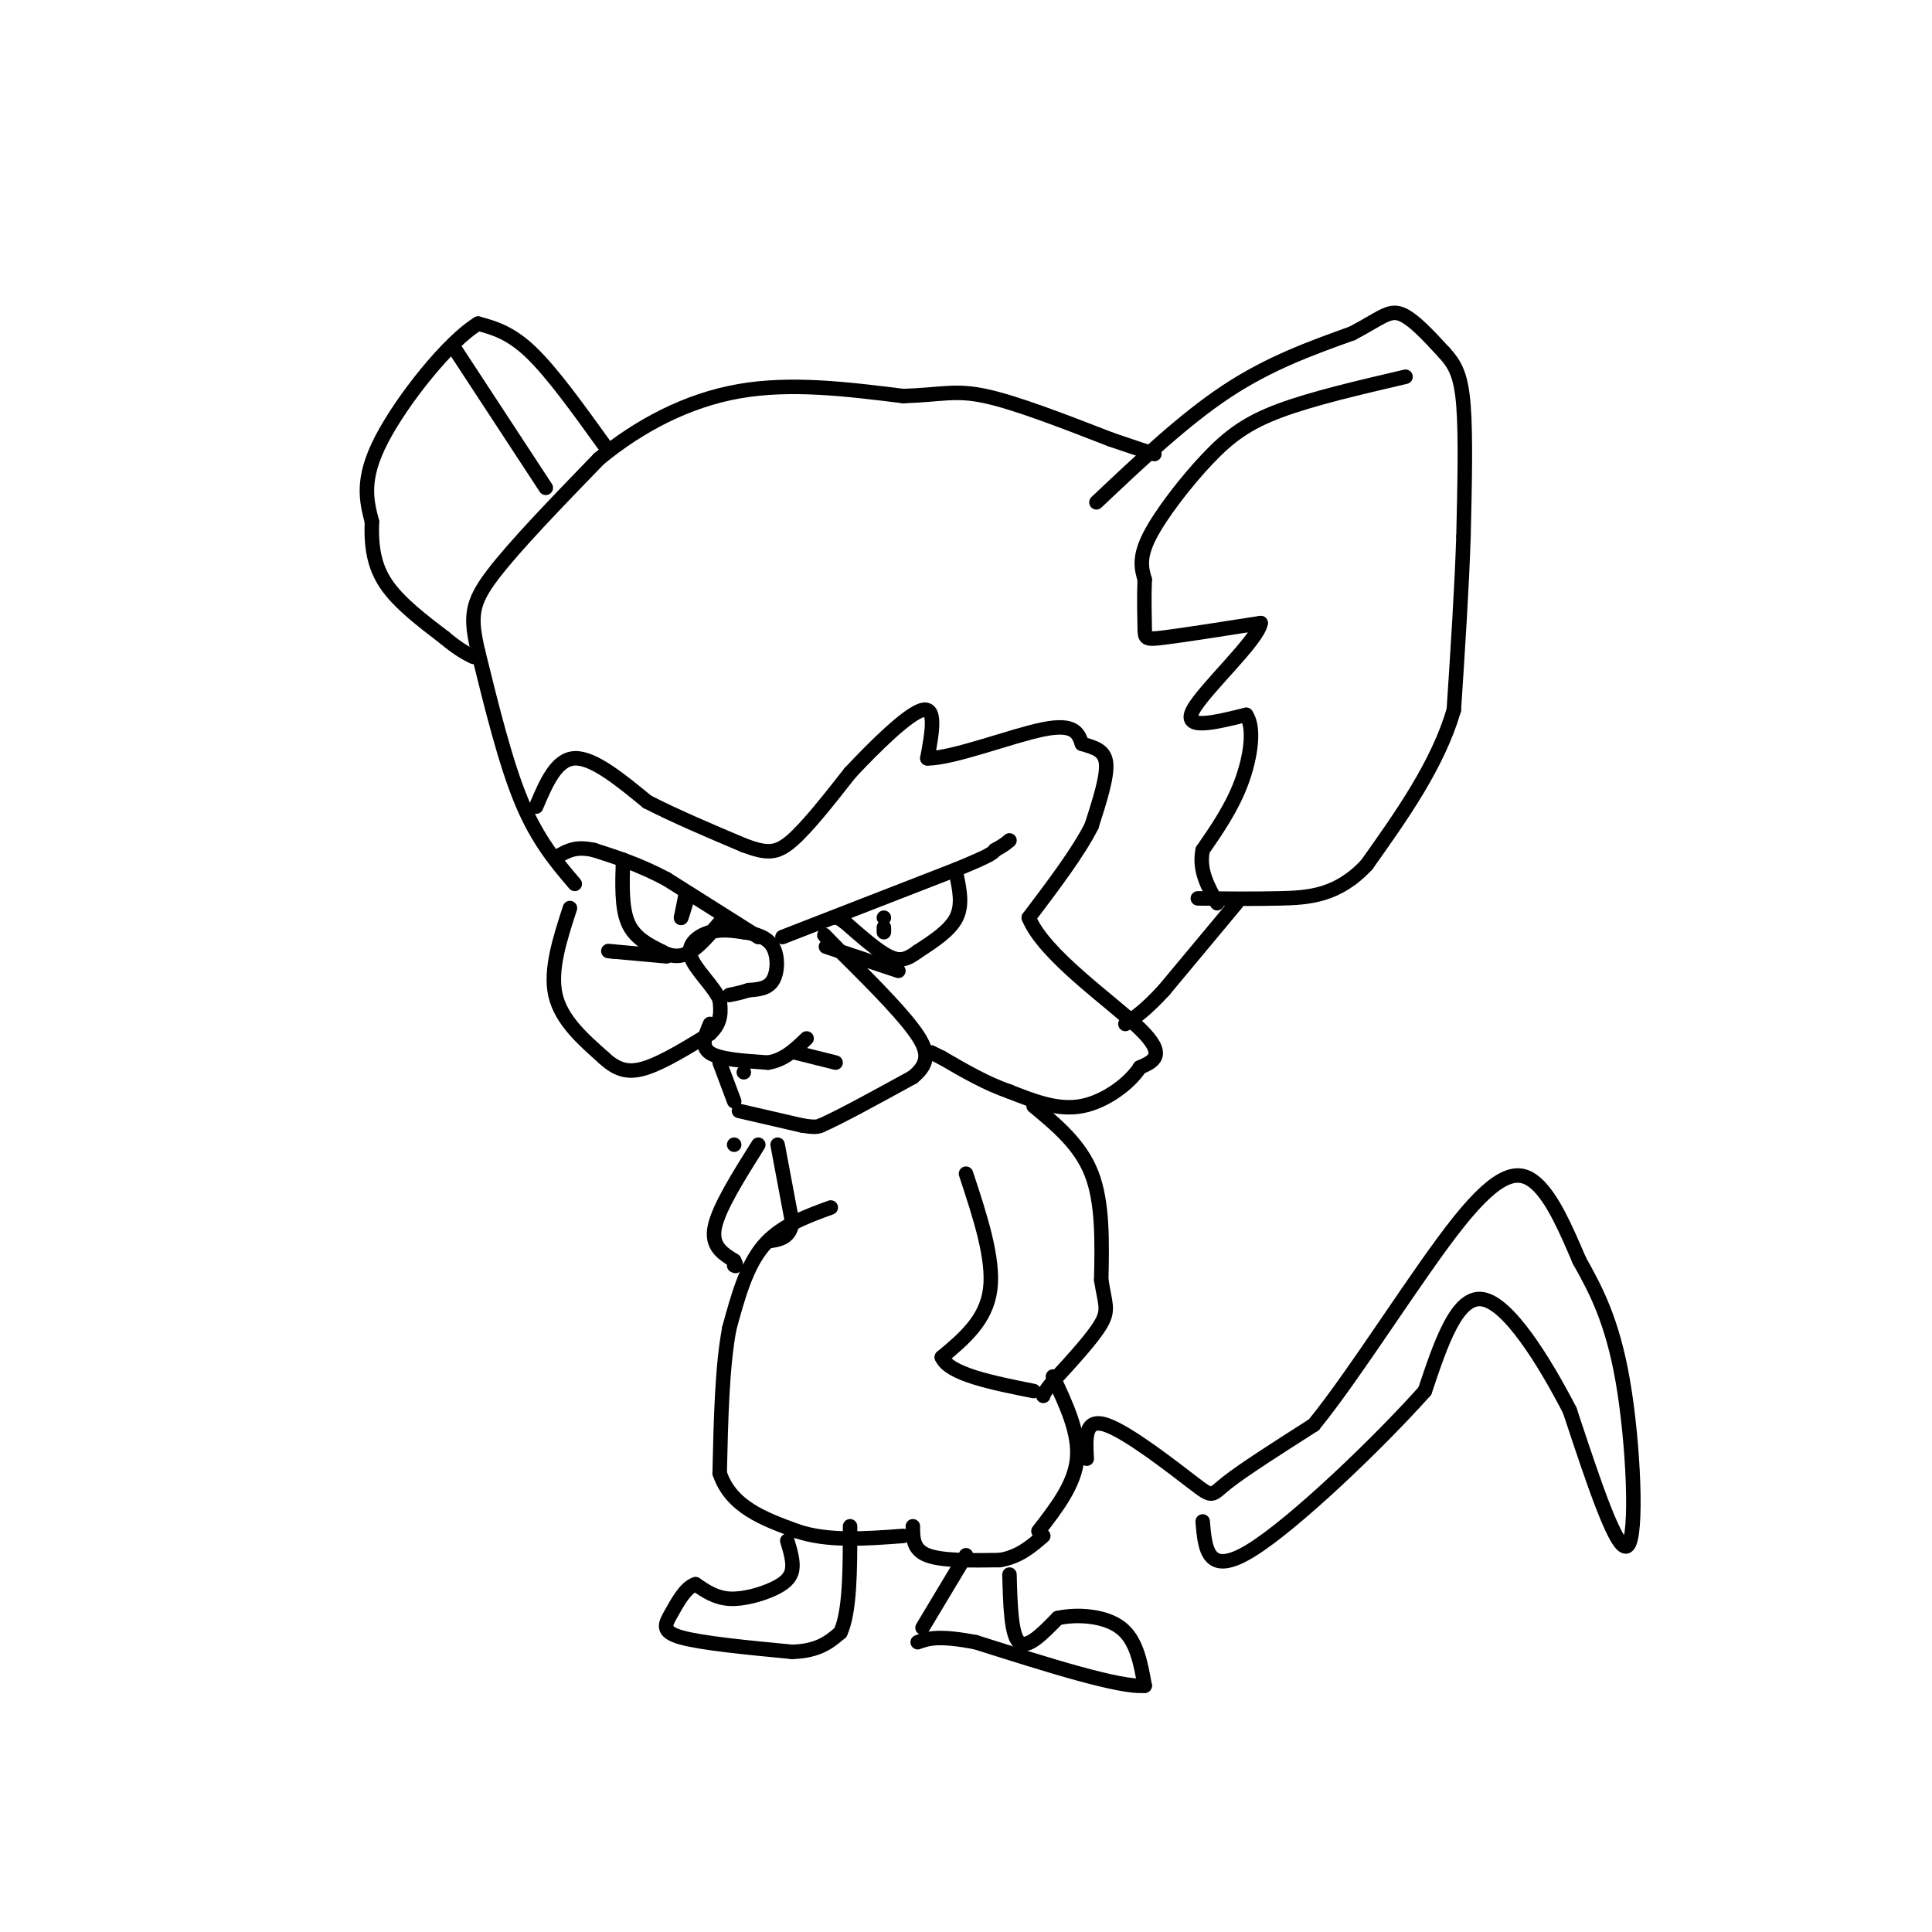 <svg viewBox='0 0 400 400' version='1.1' xmlns='http://www.w3.org/2000/svg' xmlns:xlink='http://www.w3.org/1999/xlink'><g fill='none' stroke='rgb(0,0,0)' stroke-width='3' stroke-linecap='round' stroke-linejoin='round'><path d='M119,183c-3.833,-4.500 -7.667,-9.000 -11,-17c-3.333,-8.000 -6.167,-19.500 -9,-31'/><path d='M99,135c-1.711,-7.311 -1.489,-10.089 3,-16c4.489,-5.911 13.244,-14.956 22,-24'/><path d='M124,95c8.356,-6.889 18.244,-12.111 29,-14c10.756,-1.889 22.378,-0.444 34,1'/><path d='M187,82c7.911,-0.244 10.689,-1.356 17,0c6.311,1.356 16.156,5.178 26,9'/><path d='M230,91c5.833,2.000 7.417,2.500 9,3'/><path d='M227,104c9.083,-8.583 18.167,-17.167 27,-23c8.833,-5.833 17.417,-8.917 26,-12'/><path d='M280,69c5.867,-3.111 7.533,-4.889 10,-4c2.467,0.889 5.733,4.444 9,8'/><path d='M299,73c2.289,2.489 3.511,4.711 4,11c0.489,6.289 0.244,16.644 0,27'/><path d='M303,111c-0.333,10.500 -1.167,23.250 -2,36'/><path d='M301,147c-3.333,11.333 -10.667,21.667 -18,32'/><path d='M283,179c-6.044,6.533 -12.156,6.867 -18,7c-5.844,0.133 -11.422,0.067 -17,0'/><path d='M256,187c0.000,0.000 -15.000,18.000 -15,18'/><path d='M241,205c-3.833,4.167 -5.917,5.583 -8,7'/><path d='M111,167c2.083,-4.917 4.167,-9.833 8,-10c3.833,-0.167 9.417,4.417 15,9'/><path d='M134,166c5.833,3.000 12.917,6.000 20,9'/><path d='M154,175c4.800,1.800 6.800,1.800 10,-1c3.200,-2.800 7.600,-8.400 12,-14'/><path d='M176,160c5.156,-5.511 12.044,-12.289 15,-13c2.956,-0.711 1.978,4.644 1,10'/><path d='M192,157c5.133,0.089 17.467,-4.689 24,-6c6.533,-1.311 7.267,0.844 8,3'/><path d='M224,154c2.489,0.778 4.711,1.222 5,4c0.289,2.778 -1.356,7.889 -3,13'/><path d='M226,171c-2.667,5.333 -7.833,12.167 -13,19'/><path d='M213,190c3.089,7.711 17.311,17.489 23,23c5.689,5.511 2.844,6.756 0,8'/><path d='M236,221c-2.000,3.156 -7.000,7.044 -12,8c-5.000,0.956 -10.000,-1.022 -15,-3'/><path d='M209,226c-4.833,-1.667 -9.417,-4.333 -14,-7'/><path d='M195,219c-2.667,-1.333 -2.333,-1.167 -2,-1'/><path d='M118,188c-2.083,6.417 -4.167,12.833 -3,18c1.167,5.167 5.583,9.083 10,13'/><path d='M125,219c2.978,2.778 5.422,3.222 9,2c3.578,-1.222 8.289,-4.111 13,-7'/><path d='M147,214c2.500,-2.333 2.250,-4.667 2,-7'/><path d='M149,207c-1.202,-2.821 -5.208,-6.375 -6,-9c-0.792,-2.625 1.631,-4.321 4,-5c2.369,-0.679 4.685,-0.339 7,0'/><path d='M154,193c2.381,0.286 4.833,1.000 6,3c1.167,2.000 1.048,5.286 0,7c-1.048,1.714 -3.024,1.857 -5,2'/><path d='M155,205c-1.500,0.500 -2.750,0.750 -4,1'/><path d='M147,212c-1.000,2.333 -2.000,4.667 0,6c2.000,1.333 7.000,1.667 12,2'/><path d='M159,220c3.333,-0.500 5.667,-2.750 8,-5'/><path d='M154,222c0.000,0.000 0.000,0.000 0,0'/><path d='M149,220c0.000,0.000 3.000,8.000 3,8'/><path d='M165,218c0.000,0.000 8.000,2.000 8,2'/><path d='M153,230c0.000,0.000 13.000,3.000 13,3'/><path d='M166,233c2.833,0.500 3.417,0.250 4,0'/><path d='M170,233c3.833,-1.667 11.417,-5.833 19,-10'/><path d='M189,223c3.667,-3.022 3.333,-5.578 0,-10c-3.333,-4.422 -9.667,-10.711 -16,-17'/><path d='M173,196c-3.000,-3.167 -2.500,-2.583 -2,-2'/><path d='M162,194c0.000,0.000 36.000,-14.000 36,-14'/><path d='M198,180c7.333,-3.000 7.667,-3.500 8,-4'/><path d='M206,176c1.833,-1.000 2.417,-1.500 3,-2'/><path d='M198,181c0.667,3.167 1.333,6.333 0,9c-1.333,2.667 -4.667,4.833 -8,7'/><path d='M190,197c-2.178,1.622 -3.622,2.178 -6,1c-2.378,-1.178 -5.689,-4.089 -9,-7'/><path d='M175,191c-1.833,-1.333 -1.917,-1.167 -2,-1'/><path d='M183,190c0.000,0.000 0.000,0.000 0,0'/><path d='M183,193c0.000,0.000 0.000,-1.000 0,-1'/><path d='M157,194c0.000,0.000 -19.000,-12.000 -19,-12'/><path d='M138,182c-5.667,-3.000 -10.333,-4.500 -15,-6'/><path d='M123,176c-3.667,-0.833 -5.333,0.083 -7,1'/><path d='M129,178c-0.167,4.917 -0.333,9.833 1,13c1.333,3.167 4.167,4.583 7,6'/><path d='M137,197c2.156,1.200 4.044,1.200 6,0c1.956,-1.200 3.978,-3.600 6,-6'/><path d='M142,185c0.000,0.000 -1.000,5.000 -1,5'/><path d='M141,190c0.000,0.333 0.500,-1.333 1,-3'/><path d='M138,198c0.000,0.000 -11.000,-1.000 -11,-1'/><path d='M127,197c-1.833,-0.167 -0.917,-0.083 0,0'/><path d='M171,196c0.000,0.000 15.000,5.000 15,5'/><path d='M125,92c-5.333,-7.417 -10.667,-14.833 -15,-19c-4.333,-4.167 -7.667,-5.083 -11,-6'/><path d='M99,67c-6.067,3.644 -15.733,15.756 -20,24c-4.267,8.244 -3.133,12.622 -2,17'/><path d='M77,108c-0.178,5.044 0.378,9.156 3,13c2.622,3.844 7.311,7.422 12,11'/><path d='M92,132c3.000,2.500 4.500,3.250 6,4'/><path d='M94,72c0.000,0.000 19.000,29.000 19,29'/><path d='M291,78c-9.643,2.250 -19.286,4.500 -26,7c-6.714,2.500 -10.500,5.250 -15,10c-4.500,4.750 -9.714,11.500 -12,16c-2.286,4.500 -1.643,6.750 -1,9'/><path d='M237,120c-0.155,3.500 -0.042,7.750 0,10c0.042,2.250 0.012,2.500 4,2c3.988,-0.500 11.994,-1.750 20,-3'/><path d='M261,129c-0.489,3.489 -11.711,13.711 -14,18c-2.289,4.289 4.356,2.644 11,1'/><path d='M258,148c1.844,2.644 0.956,8.756 -1,14c-1.956,5.244 -4.978,9.622 -8,14'/><path d='M249,176c-0.833,4.167 1.083,7.583 3,11'/><path d='M161,237c0.000,0.000 3.000,16.000 3,16'/><path d='M164,253c-0.333,3.333 -2.667,3.667 -5,4'/><path d='M172,250c-5.250,1.917 -10.500,3.833 -14,8c-3.500,4.167 -5.250,10.583 -7,17'/><path d='M151,275c-1.500,7.833 -1.750,18.917 -2,30'/><path d='M149,305c2.333,7.000 9.167,9.500 16,12'/><path d='M165,317c6.333,2.167 14.167,1.583 22,1'/><path d='M189,316c0.000,2.417 0.000,4.833 3,6c3.000,1.167 9.000,1.083 15,1'/><path d='M207,323c4.000,-0.667 6.500,-2.833 9,-5'/><path d='M214,229c4.833,4.000 9.667,8.000 12,14c2.333,6.000 2.167,14.000 2,22'/><path d='M228,265c0.756,4.889 1.644,6.111 0,9c-1.644,2.889 -5.822,7.444 -10,12'/><path d='M218,286c-2.000,2.500 -2.000,2.750 -2,3'/><path d='M200,243c2.917,8.833 5.833,17.667 5,24c-0.833,6.333 -5.417,10.167 -10,14'/><path d='M195,281c1.500,3.500 10.250,5.250 19,7'/><path d='M152,237c0.000,0.000 0.000,0.000 0,0'/><path d='M157,237c-4.083,6.500 -8.167,13.000 -9,17c-0.833,4.000 1.583,5.500 4,7'/><path d='M152,261c0.667,1.333 0.333,1.167 0,1'/><path d='M200,322c0.000,0.000 -9.000,15.000 -9,15'/><path d='M209,326c0.167,6.250 0.333,12.500 2,14c1.667,1.500 4.833,-1.750 8,-5'/><path d='M219,335c3.911,-0.867 9.689,-0.533 13,2c3.311,2.533 4.156,7.267 5,12'/><path d='M237,349c-5.000,0.500 -20.000,-4.250 -35,-9'/><path d='M202,340c-7.833,-1.500 -9.917,-0.750 -12,0'/><path d='M163,319c0.649,2.161 1.298,4.321 1,6c-0.298,1.679 -1.542,2.875 -4,4c-2.458,1.125 -6.131,2.179 -9,2c-2.869,-0.179 -4.935,-1.589 -7,-3'/><path d='M144,328c-2.060,0.631 -3.708,3.708 -5,6c-1.292,2.292 -2.226,3.798 2,5c4.226,1.202 13.613,2.101 23,3'/><path d='M164,342c5.500,-0.167 7.750,-2.083 10,-4'/><path d='M174,338c2.000,-4.333 2.000,-13.167 2,-22'/><path d='M218,285c2.750,5.833 5.500,11.667 5,17c-0.500,5.333 -4.250,10.167 -8,15'/><path d='M225,302c-0.244,-4.244 -0.488,-8.488 4,-7c4.488,1.488 13.708,8.708 18,12c4.292,3.292 3.655,2.655 7,0c3.345,-2.655 10.673,-7.327 18,-12'/><path d='M272,295c8.726,-10.690 21.542,-31.417 30,-42c8.458,-10.583 12.560,-11.024 16,-8c3.440,3.024 6.220,9.512 9,16'/><path d='M327,261c3.226,5.774 6.792,12.208 9,25c2.208,12.792 3.060,31.940 1,34c-2.060,2.060 -7.030,-12.970 -12,-28'/><path d='M325,292c-5.333,-10.311 -12.667,-22.089 -18,-23c-5.333,-0.911 -8.667,9.044 -12,19'/><path d='M295,288c-9.422,10.556 -26.978,27.444 -36,33c-9.022,5.556 -9.511,-0.222 -10,-6'/></g>
</svg>